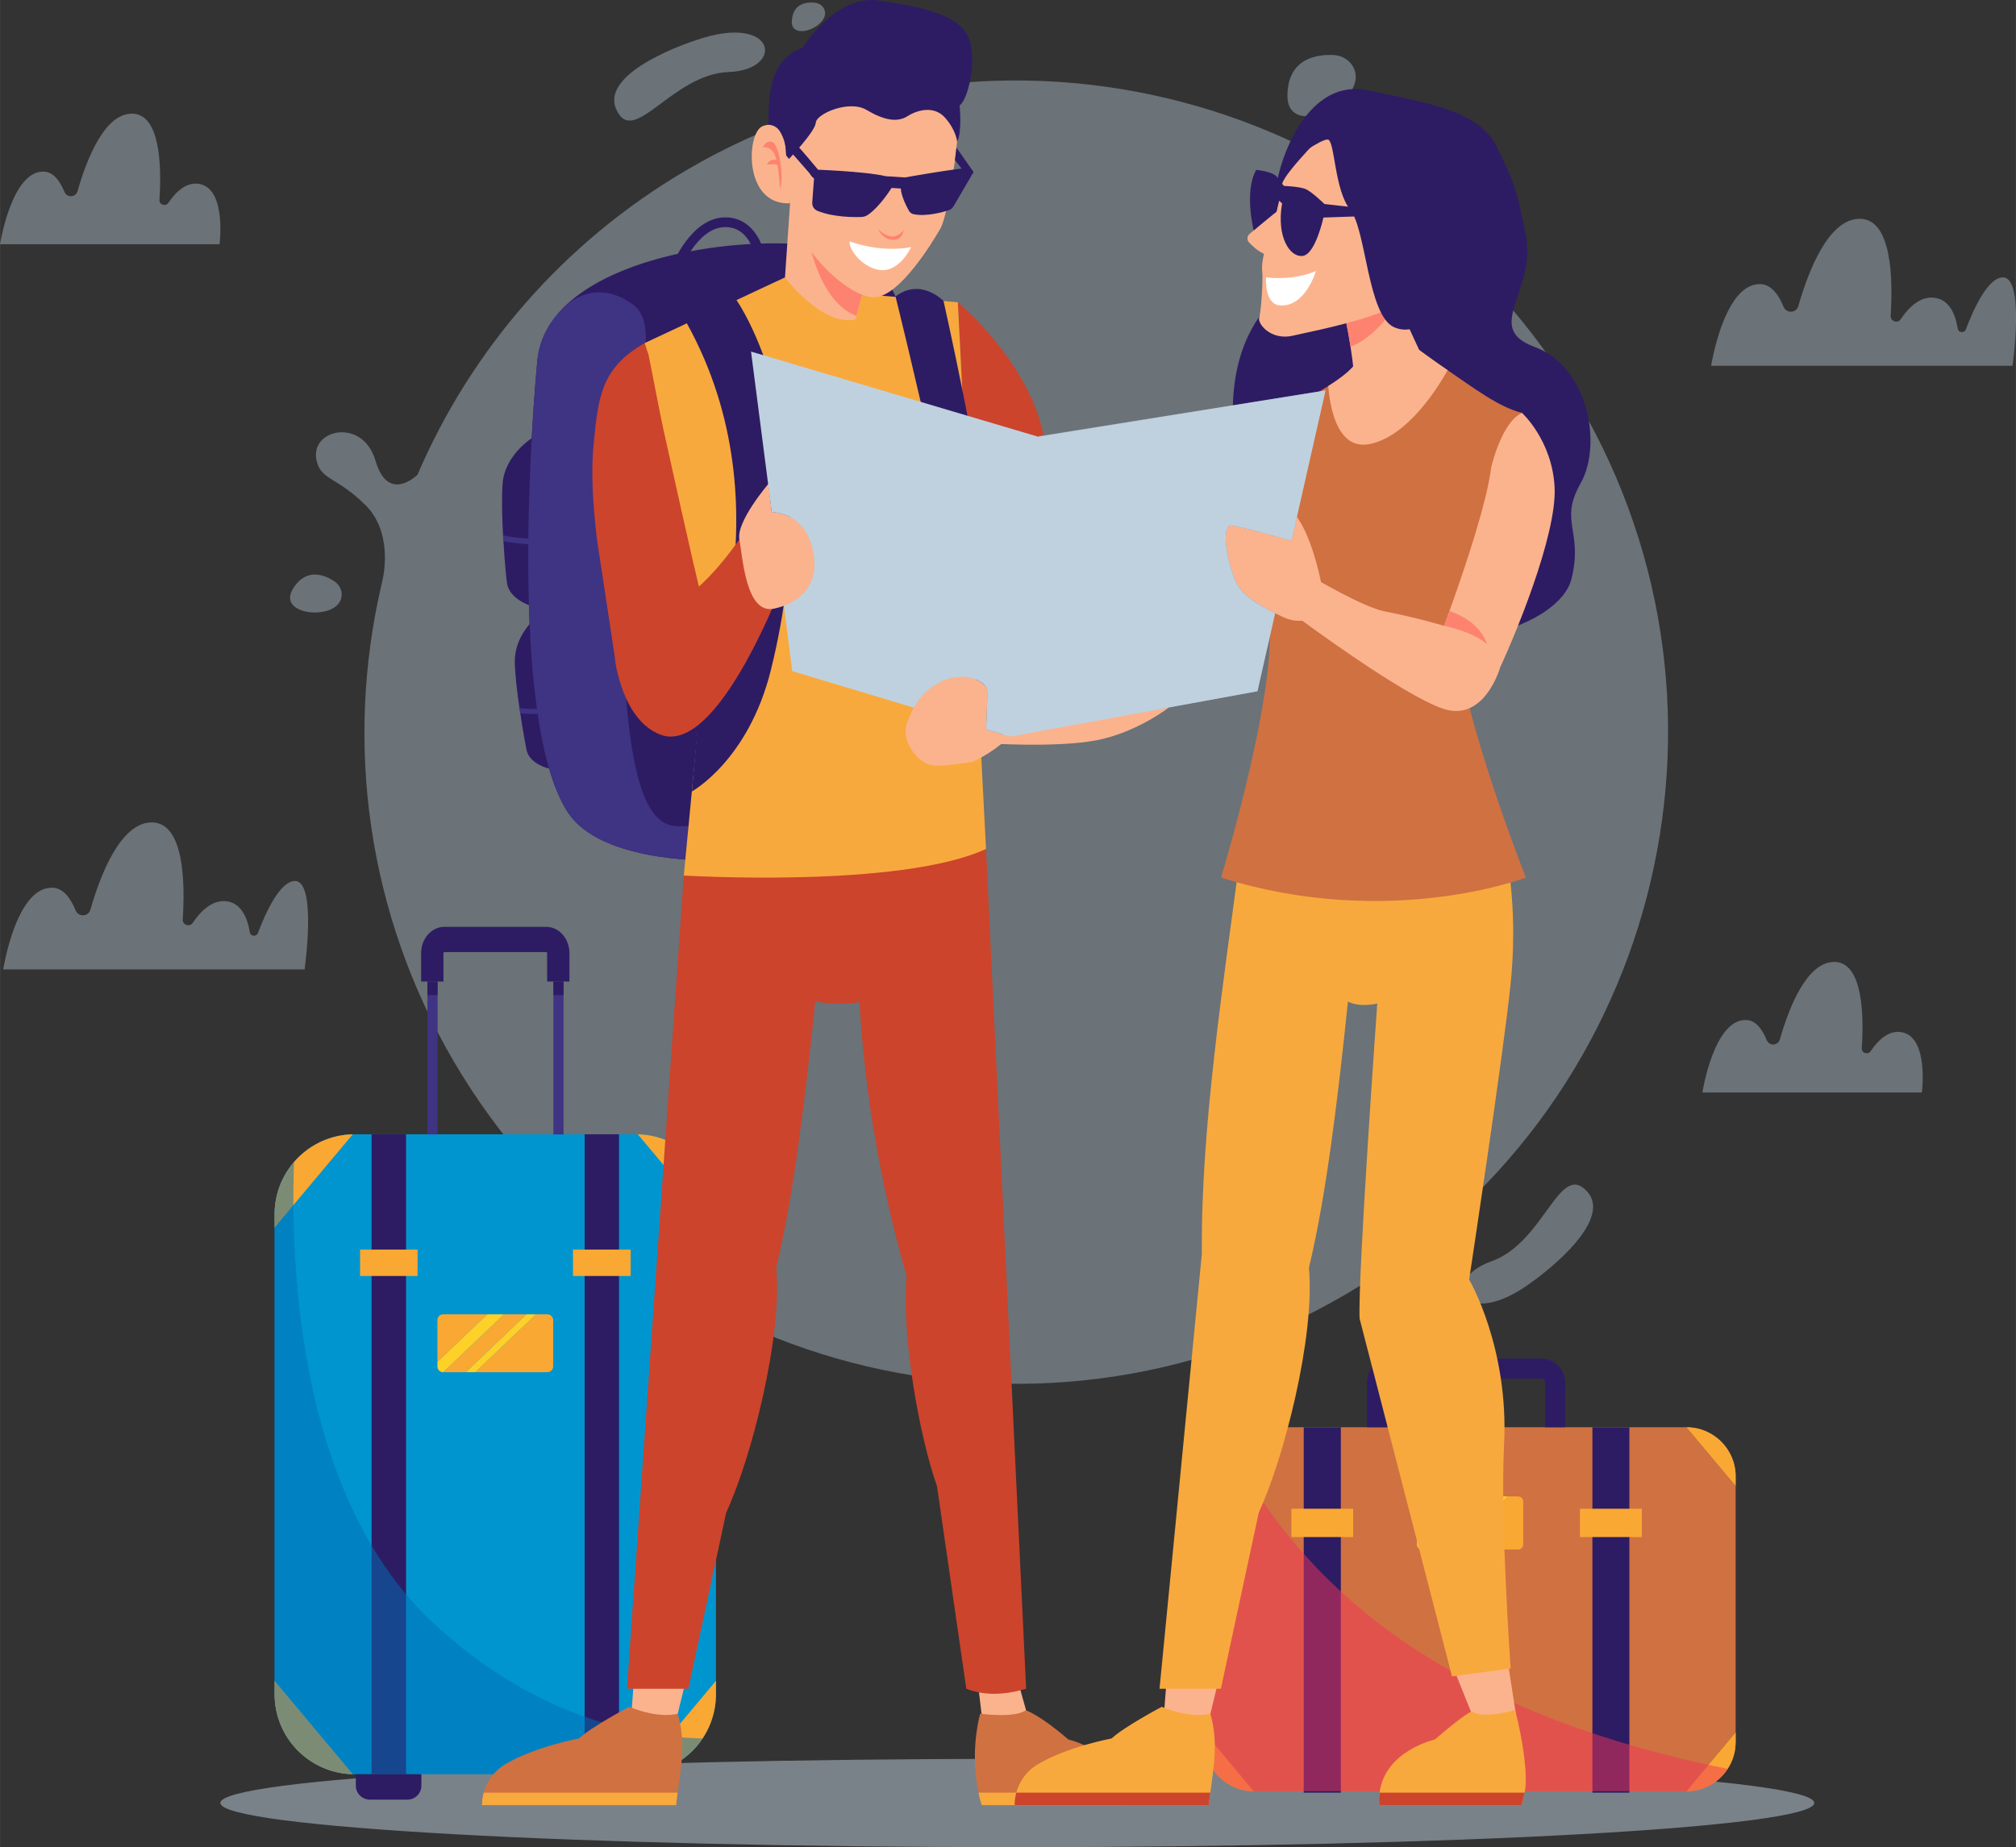 <?xml version="1.0" encoding="UTF-8"?>
<!DOCTYPE svg PUBLIC "-//W3C//DTD SVG 1.1//EN" "http://www.w3.org/Graphics/SVG/1.1/DTD/svg11.dtd">
<!-- Creator: CorelDRAW X7 -->
<svg xmlns="http://www.w3.org/2000/svg" xml:space="preserve" width="143.14mm" height="131.185mm" version="1.1" style="shape-rendering:geometricPrecision; text-rendering:geometricPrecision; image-rendering:optimizeQuality; fill-rule:evenodd; clip-rule:evenodd"
viewBox="0 0 14721 13492"
 xmlns:xlink="http://www.w3.org/1999/xlink">
 <rect x="0" y="0" width="14721" height="13492" fill="#333333" stroke="none"/>
 <defs>
  <style type="text/css">
   <![CDATA[
    .fil2 {fill:#0095CF;fill-rule:nonzero}
    .fil3 {fill:#2D1C64;fill-rule:nonzero}
    .fil6 {fill:#3F3383;fill-rule:nonzero}
    .fil16 {fill:#BFD1DF;fill-rule:nonzero}
    .fil10 {fill:#CC442C;fill-rule:nonzero}
    .fil8 {fill:#D07142;fill-rule:nonzero}
    .fil12 {fill:#F8A93D;fill-rule:nonzero}
    .fil4 {fill:#F9A833;fill-rule:nonzero}
    .fil11 {fill:#FBB38E;fill-rule:nonzero}
    .fil13 {fill:#FD8370;fill-rule:nonzero}
    .fil5 {fill:#FFD128;fill-rule:nonzero}
    .fil14 {fill:white;fill-rule:nonzero}
    .fil1 {fill:#BFD1DF;fill-rule:nonzero;fill-opacity:0.4}
    .fil7 {fill:#0070B5;fill-rule:nonzero;fill-opacity:0.502}
    .fil0 {fill:#BFD1DF;fill-rule:nonzero;fill-opacity:0.502}
    .fil15 {fill:#CC442C;fill-rule:nonzero;fill-opacity:0.502}
    .fil9 {fill:#F43459;fill-rule:nonzero;fill-opacity:0.502}
   ]]>
  </style>
 </defs>
 <g id="Layer_x0020_1">
  <g id="_577514024">
   <path class="fil0" d="M13248 13169c0,178 -2606,323 -5820,323 -3214,0 -5819,-145 -5819,-323 0,-178 2605,-322 5819,-322 3214,0 5820,144 5820,322z"/>
   <g>
    <path class="fil1" d="M11528 2944c1328,2268 565,5184 -1703,6511 -2269,1328 -5184,565 -6512,-1703 -638,-1090 -793,-2330 -530,-3471 0,0 0,0 0,0l0 -1c1,-4 6,-23 12,-52 26,-125 39,-376 -127,-539 -209,-206 -319,-181 -355,-318 -62,-235 334,-328 428,-8 91,314 299,112 308,104l0 -1c387,-901 1056,-1692 1968,-2226 2268,-1327 5184,-565 6511,1704z"/>
    <path class="fil1" d="M3957 2085c0,-1 0,-1 0,-1l0 0c0,1 0,1 0,1z"/>
    <path class="fil1" d="M3994 2045c-20,22 -33,35 -37,39 12,-13 25,-26 37,-39z"/>
    <path class="fil1" d="M14696 2672l-2201 0c0,0 97,-620 369,-596 75,7 127,83 160,165 21,50 93,47 108,-6 72,-252 219,-637 448,-637 236,0 243,441 226,709 -2,40 50,58 73,25 62,-92 153,-180 264,-154 94,21 136,119 153,222 5,31 48,35 59,6 58,-153 160,-375 268,-380 165,-7 73,646 73,646z"/>
    <path class="fil1" d="M2224 7081l-2201 0c0,0 97,-621 369,-596 75,6 127,83 160,165 21,50 93,47 108,-6 72,-252 220,-637 448,-637 236,0 244,440 226,709 -2,40 50,58 73,25 62,-92 153,-180 264,-155 94,22 136,120 153,223 5,31 48,35 59,6 58,-153 160,-375 268,-380 165,-7 73,646 73,646z"/>
    <path class="fil1" d="M0 1784c0,0 86,-551 328,-530 66,6 112,74 142,147 18,45 82,42 96,-5 64,-224 194,-566 397,-566 210,0 217,391 201,630 -2,35 45,51 65,22 55,-82 136,-160 234,-137 191,44 140,439 140,439l-1603 0z"/>
    <path class="fil1" d="M12431 7980c0,0 86,-551 328,-529 66,5 112,73 142,146 18,45 82,42 96,-5 64,-224 194,-566 397,-566 210,0 217,391 201,630 -2,36 45,51 65,22 55,-82 136,-160 234,-137 191,44 140,439 140,439l-1603 0z"/>
    <path class="fil1" d="M5078 295c0,0 -703,222 -578,504 125,283 406,-258 821,-273 415,-14 350,-439 -243,-231z"/>
    <path class="fil1" d="M9880 487c-28,-51 -83,-82 -141,-85 -116,-6 -336,19 -338,296 -2,340 616,35 479,-211z"/>
    <path class="fil1" d="M6018 66c-12,-26 -37,-42 -65,-46 -55,-6 -161,-2 -171,130 -13,162 292,38 236,-84z"/>
    <path class="fil1" d="M11192 9360c0,0 603,-424 399,-655 -205,-231 -310,369 -701,508 -391,139 -201,524 302,147z"/>
    <path class="fil1" d="M2495 4345c1,-40 -21,-78 -55,-100 -66,-44 -206,-105 -303,59 -119,201 353,235 358,41z"/>
   </g>
   <g>
    <g>
     <path class="fil2" d="M5228 8869l0 3506c0,119 -36,230 -97,323 -105,157 -284,261 -487,261l-2055 0c-322,0 -584,-261 -584,-584l0 -3506c0,-146 53,-279 142,-381 104,-121 257,-199 429,-203 4,0 9,0 13,0l2055 0c322,0 584,261 584,584z"/>
     <polygon class="fil3" points="2965,8285 2965,12959 2713,12959 2713,8285 "/>
     <polygon class="fil4" points="3049,9320 2629,9320 2629,9127 3049,9127 "/>
     <polygon class="fil3" points="4520,8285 4520,12959 4269,12959 4269,8285 "/>
     <polygon class="fil4" points="4605,9320 4184,9320 4184,9127 4605,9127 "/>
     <path class="fil4" d="M2576 8285l-571 681 0 -97c0,-318 254,-577 571,-584z"/>
     <path class="fil4" d="M4657 8285l571 681 0 -97c0,-318 -255,-577 -571,-584z"/>
     <path class="fil4" d="M2576 12959l-571 -682 0 98c0,318 254,577 571,584z"/>
     <path class="fil4" d="M4657 12959l571 -682 0 98c0,318 -255,577 -571,584z"/>
     <polygon class="fil4" points="3680,9600 3236,10023 3401,10023 3845,9600 "/>
     <path class="fil4" d="M3236 9600c-23,0 -42,19 -42,42l0 305 365 -347 -323 0z"/>
     <path class="fil4" d="M3997 9600l-83 0 -444 423 527 0c23,0 42,-19 42,-42l0 -339c0,-23 -19,-42 -42,-42z"/>
     <path class="fil5" d="M3559 9600l-365 347 0 34c0,23 19,42 42,42l444 -423 -121 0z"/>
     <polygon class="fil5" points="3845,9600 3401,10023 3470,10023 3914,9600 "/>
     <path class="fil3" d="M2975 13145l-274 0c-57,0 -103,-46 -103,-102l0 -84 479 0 0 84c0,56 -46,102 -102,102z"/>
     <path class="fil3" d="M4531 13145l-274 0c-57,0 -103,-46 -103,-102l0 -84 480 0 0 84c0,56 -46,102 -103,102z"/>
     <g>
      <path class="fil3" d="M3989 6770l-745 0c-93,0 -169,86 -169,192l0 207 163 0 0 -207c0,-4 3,-8 6,-8l745 0c3,0 6,4 6,8l0 207 163 0 0 -207c0,-106 -76,-192 -169,-192z"/>
      <polygon class="fil6" points="3195,7169 3195,8286 3121,8286 3121,7169 "/>
      <polygon class="fil6" points="4115,7169 4115,8286 4041,8286 4041,7169 "/>
      <polygon class="fil3" points="3195,7169 3195,7268 3121,7268 3121,7169 "/>
      <polygon class="fil3" points="4115,7169 4115,7268 4041,7268 4041,7169 "/>
     </g>
     <path class="fil7" d="M5131 12698c-105,157 -284,261 -487,261l-2055 0c-322,0 -584,-261 -584,-584l0 -3506c0,-146 53,-279 142,-381 -28,784 40,2452 1011,3361 722,675 1460,838 1973,849z"/>
    </g>
    <g>
     <path class="fil8" d="M12674 10782l0 1943c0,72 -21,139 -59,195 -19,31 -43,58 -71,81 -5,3 -9,7 -14,11 -4,3 -9,6 -14,9 -7,5 -14,10 -22,14 -2,2 -5,3 -7,5 -6,2 -11,5 -16,7 -5,3 -10,5 -16,8 -8,3 -16,6 -24,9 -3,1 -6,2 -9,3 -5,1 -11,3 -16,4 -29,8 -59,12 -90,12l-3163 0c-30,0 -60,-4 -89,-12 -5,-1 -11,-3 -17,-4 -2,-1 -5,-2 -8,-3 -8,-3 -16,-6 -24,-9 -6,-3 -11,-5 -16,-8 -5,-2 -11,-5 -16,-7 -2,-2 -5,-3 -7,-5 -8,-4 -15,-9 -22,-14 -5,-3 -10,-6 -14,-9 -5,-4 -9,-8 -14,-11 -79,-66 -130,-165 -130,-276l0 -1943c0,-120 60,-226 151,-291 58,-42 130,-66 206,-66l3163 0c197,0 358,161 358,357z"/>
     <polygon class="fil3" points="9791,13094 9520,13094 9520,10425 9791,10425 "/>
     <polygon class="fil3" points="11898,10425 11898,13094 11628,13094 11628,10425 "/>
     <polygon class="fil4" points="9881,11227 9430,11227 9430,11020 9881,11020 "/>
     <polygon class="fil4" points="11989,11227 11537,11227 11537,11020 11989,11020 "/>
     <path class="fil4" d="M9154 10425l-358 427 0 -70c0,-196 161,-357 358,-357z"/>
     <path class="fil4" d="M12674 10782l0 70 -358 -427c197,0 358,161 358,357z"/>
     <path class="fil4" d="M9154 13083l-358 -428 0 70c0,197 161,358 358,358z"/>
     <path class="fil4" d="M12674 12655l0 70c0,111 -51,210 -130,276 -5,3 -9,7 -14,11 -4,3 -9,6 -14,10 -7,4 -14,9 -22,13 -2,2 -5,3 -7,4 -6,3 -11,6 -16,8 -5,3 -10,5 -16,8 -8,3 -16,6 -24,9 -3,1 -6,2 -9,3 -5,1 -11,3 -16,5 -29,7 -59,11 -90,11l358 -428z"/>
     <path class="fil9" d="M12615 12920c-19,31 -43,58 -71,81 -5,3 -9,7 -14,11 -4,3 -9,6 -14,9 -7,5 -14,10 -22,14 -2,2 -5,3 -7,5 -6,2 -11,5 -16,7 -5,3 -10,5 -16,8 -8,3 -16,6 -24,9 -3,1 -6,2 -9,3 -5,1 -11,3 -16,4 -29,8 -59,12 -90,12l-3163 0c-30,0 -60,-4 -89,-12 -5,-1 -11,-3 -17,-4 -2,-1 -5,-2 -8,-3 -8,-3 -16,-6 -24,-9 -6,-3 -11,-5 -16,-8 -5,-2 -11,-5 -16,-7 -2,-2 -5,-3 -7,-5 -8,-4 -15,-9 -22,-14 -5,-3 -10,-6 -14,-9 -5,-4 -9,-8 -14,-11 -79,-66 -130,-165 -130,-276l0 -1943c0,-120 60,-226 151,-291 623,1285 1878,2069 3668,2429z"/>
     <polygon class="fil4" points="10793,10930 10385,11318 10537,11318 10945,10930 "/>
     <path class="fil4" d="M10385 10930c-21,0 -38,17 -38,38l0 281 335 -319 -297 0z"/>
     <path class="fil4" d="M11085 10930l-76 0 -408 388 484 0c21,0 38,-17 38,-38l0 -312c0,-21 -17,-38 -38,-38z"/>
     <path class="fil5" d="M10682 10930l-335 319 0 31c0,21 17,38 38,38l0 0 408 -388 -111 0z"/>
     <polygon class="fil5" points="10945,10930 10537,11318 10601,11318 11009,10930 "/>
     <path class="fil3" d="M11253 9923l-1095 0c-97,0 -176,79 -176,176l0 326 146 0 0 -326c0,-17 14,-30 30,-30l1095 0c16,0 30,13 30,30l0 326 146 0 0 -326c0,-97 -79,-176 -176,-176z"/>
    </g>
   </g>
   <g>
    <g>
     <g>
      <g>
       <path class="fil3" d="M3914 4512l58 664 3 38 35 400c0,0 -135,-29 -163,-127 -5,-21 -28,-140 -48,-277 -2,-13 -4,-26 -6,-38 -18,-122 -33,-252 -34,-339 -2,-196 155,-321 155,-321z"/>
       <path class="fil6" d="M3972 5176l3 38c-56,2 -128,2 -176,-4 -2,-13 -4,-26 -6,-38 43,5 113,11 179,4z"/>
      </g>
      <g>
       <path class="fil3" d="M3899 3190l-28 743 0 43 -1 447c0,0 -147,-47 -167,-158 -5,-24 -18,-158 -27,-312 -1,-14 -2,-28 -3,-43 -7,-136 -11,-282 -3,-378 17,-218 229,-342 229,-342z"/>
       <path class="fil6" d="M3871 3933l0 43c-62,-4 -142,-12 -195,-23 -1,-14 -2,-28 -3,-43 48,10 125,24 198,23z"/>
      </g>
      <path class="fil3" d="M6590 2631c0,0 86,2712 -73,3313 -14,52 -29,88 -47,105 -221,220 -1954,451 -2324,-116 -445,-683 -251,-3007 -222,-3303 15,-146 81,-270 183,-375l2 -2c1,-2 3,-3 4,-4 0,-1 2,-2 4,-5 2,-2 4,-3 6,-5 0,0 0,0 0,0 449,-440 1528,-533 2001,-414 589,149 466,806 466,806z"/>
      <path class="fil6" d="M6517 5944c-14,52 -29,88 -47,105 -221,220 -1954,451 -2324,-116 -445,-683 -251,-3007 -222,-3303 15,-146 81,-270 183,-375l2 -2 4 -4c0,0 0,0 0,0 0,-1 2,-2 4,-5 2,-1 3,-3 6,-5 0,0 0,0 0,0 45,-43 235,-197 489,-22 292,202 -127,858 -88,1982 39,1125 95,1840 429,1836 228,-3 977,-29 1564,-91z"/>
      <path class="fil3" d="M4968 1976l-65 -26c5,-14 138,-350 380,-362 200,-9 284,178 301,279l-69 11c-2,-9 -41,-228 -229,-219 -197,9 -317,313 -318,317z"/>
     </g>
     <path class="fil10" d="M6994 2208c0,0 570,470 641,1059l-585 74 -56 -1133z"/>
     <g>
      <g>
       <path class="fil11" d="M4633 12217l-28 373c88,36 213,47 319,28l89 -363c0,0 -236,-122 -380,-38z"/>
       <g>
        <path class="fil8" d="M4948 13094c-4,31 -8,61 -11,91l-1417 0c0,-31 4,-62 12,-91 23,-87 80,-163 160,-209 216,-128 536,-187 536,-187 92,-86 366,-231 366,-231 227,92 355,50 355,50 59,201 25,393 -1,577z"/>
        <path class="fil12" d="M4948 13094c-4,31 -8,61 -11,91l-1417 0c0,-31 4,-62 12,-91l1416 0z"/>
       </g>
      </g>
      <g>
       <path class="fil11" d="M7432 12277l81 288 -327 107 -44 -366c0,0 146,-114 290,-29z"/>
       <g>
        <path class="fil8" d="M8207 13185l-1038 0c0,0 -12,-33 -24,-91 -24,-115 -50,-329 12,-577 0,0 252,35 333,-25 0,0 97,29 312,214 0,0 364,81 403,388 4,28 5,59 2,91z"/>
        <path class="fil12" d="M8207 13185l-1038 0c0,0 -12,-33 -24,-91l1060 0c4,28 5,59 2,91z"/>
       </g>
      </g>
      <path class="fil10" d="M4993 6395l-415 5940 448 0 277 -1288c182,-390 412,-1283 365,-1787 125,-520 210,-1214 285,-1945 0,0 177,34 323,3 38,671 154,1334 344,2004 -39,436 95,1176 222,1533l214 1480c133,52 280,46 437,0l-293 -6134c0,0 -1702,-100 -2207,194z"/>
     </g>
     <g>
      <path class="fil12" d="M5732 2026l-1025 480 448 2197 -162 1692c0,0 1578,96 2207,-194l-206 -3993 -703 -61 -559 -121z"/>
      <path class="fil3" d="M6539 2165c0,0 571,2292 610,3050 0,0 134,-592 77,-1182 -57,-591 -336,-1834 -336,-1834 0,0 -164,-174 -351,-34z"/>
      <path class="fil3" d="M5015 2361c0,0 48,-119 191,-167 143,-47 172,-2 172,-2 0,0 682,962 251,2702 -164,661 -577,887 -577,887l55 -620c0,0 663,-1439 -92,-2800z"/>
     </g>
     <g>
      <path class="fil11" d="M6319 2070l-66 238 -7 25c-246,53 -514,-307 -514,-307l37 -541c119,-29 283,169 401,342 87,129 149,243 149,243z"/>
      <path class="fil13" d="M6319 2070l-66 238c-304,-118 -366,-653 -366,-653l283 172c87,129 149,243 149,243z"/>
      <path class="fil11" d="M5734 778c0,0 -16,427 41,742 56,315 435,664 617,651 182,-14 416,-400 474,-500 59,-100 134,-639 128,-743 -6,-105 -197,-545 -644,-640 -447,-95 -616,490 -616,490z"/>
      <path class="fil3" d="M5615 979c0,0 -22,-272 42,-433 63,-160 204,-197 204,-197 0,0 238,-393 558,-345 320,48 586,104 654,274 68,169 -11,462 -66,491 0,0 20,197 -18,265 0,0 -7,-82 -87,-173 -80,-91 -200,-60 -276,-12 -76,48 -174,28 -300,-47 -127,-74 -365,29 -369,94 -5,66 -196,265 -196,265l-146 -182z"/>
      <g>
       <path class="fil11" d="M5731 1020c0,0 -50,-149 -165,-97 -116,51 -138,578 203,562l-38 -465z"/>
       <path class="fil13" d="M5696 1382c0,0 -5,-96 -19,-176 -29,-15 -77,-2 -77,-2 14,-40 50,-40 69,-36 -6,-26 -14,-47 -23,-58 -37,-47 -76,-32 -76,-32 0,0 19,-56 69,-41 50,14 88,257 57,345z"/>
      </g>
      <path class="fil3" d="M5930 1238c0,0 382,12 538,49l140 9c0,0 377,-67 467,-69 0,0 48,20 27,43 -22,23 -6,9 -6,9l-134 229c-8,13 -20,23 -34,27 -48,16 -163,48 -255,30 -17,-3 -31,-14 -38,-29 -20,-36 -56,-111 -57,-159l-68 -4c0,0 -83,135 -172,196 -14,10 -31,15 -48,16 -57,2 -206,2 -321,-45 -25,-10 -40,-35 -38,-62l13 -175c0,0 -59,-42 -14,-65z"/>
      <path class="fil3" d="M5674 929c87,55 193,183 299,310l-29 64 -210 -240c0,0 -8,-67 -60,-134z"/>
      <path class="fil3" d="M7100 1244l-116 -166 -11 91 81 104c0,0 24,7 46,-29z"/>
      <path class="fil13" d="M6411 1672c0,0 54,57 107,55 52,-3 82,-49 82,-49 0,0 -9,63 -59,72 -50,9 -99,-16 -130,-78z"/>
      <path class="fil14" d="M6204 1763c0,0 220,86 449,42 0,0 -86,192 -237,166 -125,-23 -220,-151 -212,-208z"/>
     </g>
     <path class="fil10" d="M5206 4729c0,0 -496,214 -704,155l-143 -944c-34,-286 -43,-514 -24,-703 34,-336 53,-548 372,-731l28 83c30,144 71,370 106,533 94,427 169,760 226,1009 13,55 25,107 36,154 59,253 93,394 103,444z"/>
     <path class="fil15" d="M5103 4285c0,0 -404,301 -500,460 0,0 114,-331 268,-460 84,-70 152,-122 196,-154 13,55 25,107 36,154z"/>
     <path class="fil10" d="M4491 4817c0,0 50,448 337,551 287,103 624,-460 876,-1076l-305 -352c-321,454 -466,432 -908,877z"/>
     <path class="fil11" d="M5635 3740l-24 -206c0,0 -237,277 -212,406 24,129 47,548 251,506 204,-42 321,-184 293,-385 -45,-326 -308,-321 -308,-321z"/>
    </g>
    <g>
     <path class="fil11" d="M8523 12217l-29 373c88,36 214,47 320,28l88 -363c0,0 -236,-122 -379,-38z"/>
     <path class="fil12" d="M8838 13094c-5,31 -8,61 -12,91l-1417 0c0,-31 4,-62 12,-91 24,-87 80,-163 160,-209 217,-128 536,-187 536,-187 92,-86 366,-231 366,-231 227,92 355,50 355,50 59,201 25,393 0,577z"/>
     <path class="fil10" d="M8838 13094c-5,31 -8,61 -12,91l-1417 0c0,-31 4,-62 12,-91l1417 0z"/>
     <path class="fil11" d="M10616 12190l150 375 327 107 -79 -507c0,0 -255,-60 -398,25z"/>
     <path class="fil12" d="M10072 13185l1038 0c0,0 11,-33 23,-91 25,-115 -7,-356 -69,-604 0,0 -237,70 -318,10 0,0 -54,21 -269,206 0,0 -364,81 -403,388 -4,28 -5,59 -2,91z"/>
     <path class="fil10" d="M10072 13185l1038 0c0,0 11,-33 23,-91l-1059 0c-4,28 -5,59 -2,91z"/>
     <path class="fil12" d="M11008 6298c0,0 -1392,-116 -1943,-116 -134,1018 -297,2057 -289,2976l-309 3177 448 0 277 -1288c182,-390 412,-1283 366,-1787 125,-520 209,-1214 285,-1945 0,0 68,46 214,15 0,0 -143,1998 -129,2301l675 2614 428 -58c0,0 -77,-1091 -48,-1633 37,-712 -255,-1208 -255,-1208 0,0 251,-1648 303,-2162 53,-515 -23,-886 -23,-886z"/>
     <path class="fil3" d="M9310 1555c-43,-185 164,-1004 681,-895 474,100 813,154 942,418 130,263 151,343 209,641 79,408 -315,676 62,814 394,145 498,714 338,997 -161,284 21,345 -67,699 -88,354 -979,603 -1210,251 -152,-231 -1198,-498 -1258,-1333 -75,-1051 708,-1151 661,-1305 -48,-153 -358,-287 -358,-287z"/>
     <g>
      <path class="fil8" d="M11056 3534c-149,242 -413,1016 -387,1315 27,299 257,1002 473,1561 0,0 -1001,385 -2226,0 0,0 356,-1169 356,-1760 0,-591 -173,-1369 -27,-1593 0,0 256,-112 454,-237 75,-47 142,-97 182,-143 0,0 266,12 482,-121 0,0 86,65 208,148 188,128 371,269 543,312 0,0 91,276 -58,518z"/>
      <path class="fil11" d="M10571 2704c-76,135 -294,482 -567,539 -226,46 -289,-232 -305,-423 75,-47 142,-97 182,-143 0,0 266,12 482,-121 0,0 86,65 208,148z"/>
     </g>
     <g>
      <path class="fil11" d="M10405 2647c-125,185 -519,238 -519,238 11,-89 -5,-230 -24,-352 -20,-130 -45,-238 -45,-238l375 -64 19 -4 194 420z"/>
      <path class="fil13" d="M10192 2231c-65,98 -182,246 -330,302 -20,-130 -45,-238 -45,-238l375 -64z"/>
      <path class="fil11" d="M9714 927c0,0 -326,324 -350,412 -24,89 -43,207 -43,207l-196 162c-19,16 -21,44 -5,62 24,26 63,63 110,84 0,0 -21,83 -13,128 7,46 -7,290 -22,337 -15,46 87,172 250,132 164,-40 817,-151 992,-389 175,-238 168,-695 159,-807 -10,-112 -567,-477 -882,-328z"/>
      <path class="fil14" d="M9245 2026c0,0 190,28 364,-46 0,0 -75,261 -260,251 -119,-7 -104,-205 -104,-205z"/>
      <path class="fil3" d="M9173 1241c0,0 126,11 154,54 28,43 49,63 49,63 0,0 106,4 153,21 47,17 142,111 142,111l262 30 -6 60 -263 9c0,0 -58,267 -150,280 -92,14 -195,-134 -152,-383l-21 -20 -20 80c0,0 -121,97 -166,137 0,0 -72,-283 18,-442z"/>
      <path class="fil3" d="M9458 1154c0,0 184,-136 237,-135 53,2 47,368 164,512 118,144 127,777 323,860 195,83 383,-156 458,-456 75,-301 117,-730 117,-730 0,0 -287,-263 -305,-274 -18,-11 -655,-391 -994,223z"/>
     </g>
     <g>
      <path class="fil11" d="M10912 4966l-463 -141c0,0 40,-102 96,-254 12,-34 25,-70 39,-108 119,-330 276,-803 305,-1050 0,0 76,-331 225,-397 0,0 221,201 238,544 17,342 -282,1078 -440,1406z"/>
      <path class="fil13" d="M10858 4706c-87,-82 -267,-125 -313,-135 12,-34 25,-70 39,-108 239,81 274,243 274,243z"/>
      <path class="fil11" d="M10571 4579c0,0 -193,-61 -463,-114 -156,-31 -520,-247 -520,-247l-96 303c0,0 749,557 1047,656 299,100 413,-295 413,-295l-381 -303z"/>
      <path class="fil11" d="M9636 4419c-25,122 -156,141 -269,87 -143,-69 -296,-145 -346,-264 -79,-191 -95,-408 -32,-404 64,4 442,111 442,111l39 -174c122,170 182,505 182,505 0,0 -1,65 -16,139z"/>
     </g>
     <g>
      <path class="fil11" d="M6821 5592c-124,-10 -240,-184 -200,-302 51,-151 117,-236 229,-299 180,-102 354,-14 358,50 4,64 -8,287 -8,287l174 52c-154,142 -277,185 -277,185 0,0 -201,33 -276,27z"/>
      <path class="fil11" d="M7200 5429c0,0 520,35 813,-23 293,-59 523,-239 523,-239l-1296 213 -40 49z"/>
     </g>
    </g>
    <path class="fil16" d="M9679 2852l-209 923c0,0 0,0 0,0l-39 174c0,0 -378,-107 -442,-111 -63,-4 -47,213 32,404 43,104 165,175 290,237l-129 570 -1808 331 -3 -1 -171 -51 0 0c0,0 12,-223 8,-287 -4,-64 -178,-152 -358,-50 -78,44 -133,98 -177,178l-888 -267 -61 -477c157,-58 244,-189 219,-364 -45,-326 -308,-320 -308,-320l-26 -204 -125 -969 2097 622 2098 -338z"/>
    <path class="fil0" d="M9679 2852l-209 923c0,0 0,0 0,0l-39 174c0,0 -378,-107 -442,-111 -63,-4 -47,213 32,404 43,104 165,175 290,237l-129 570 -1808 331 210 -2194 2095 -334z"/>
   </g>
  </g>
 </g>
</svg>
